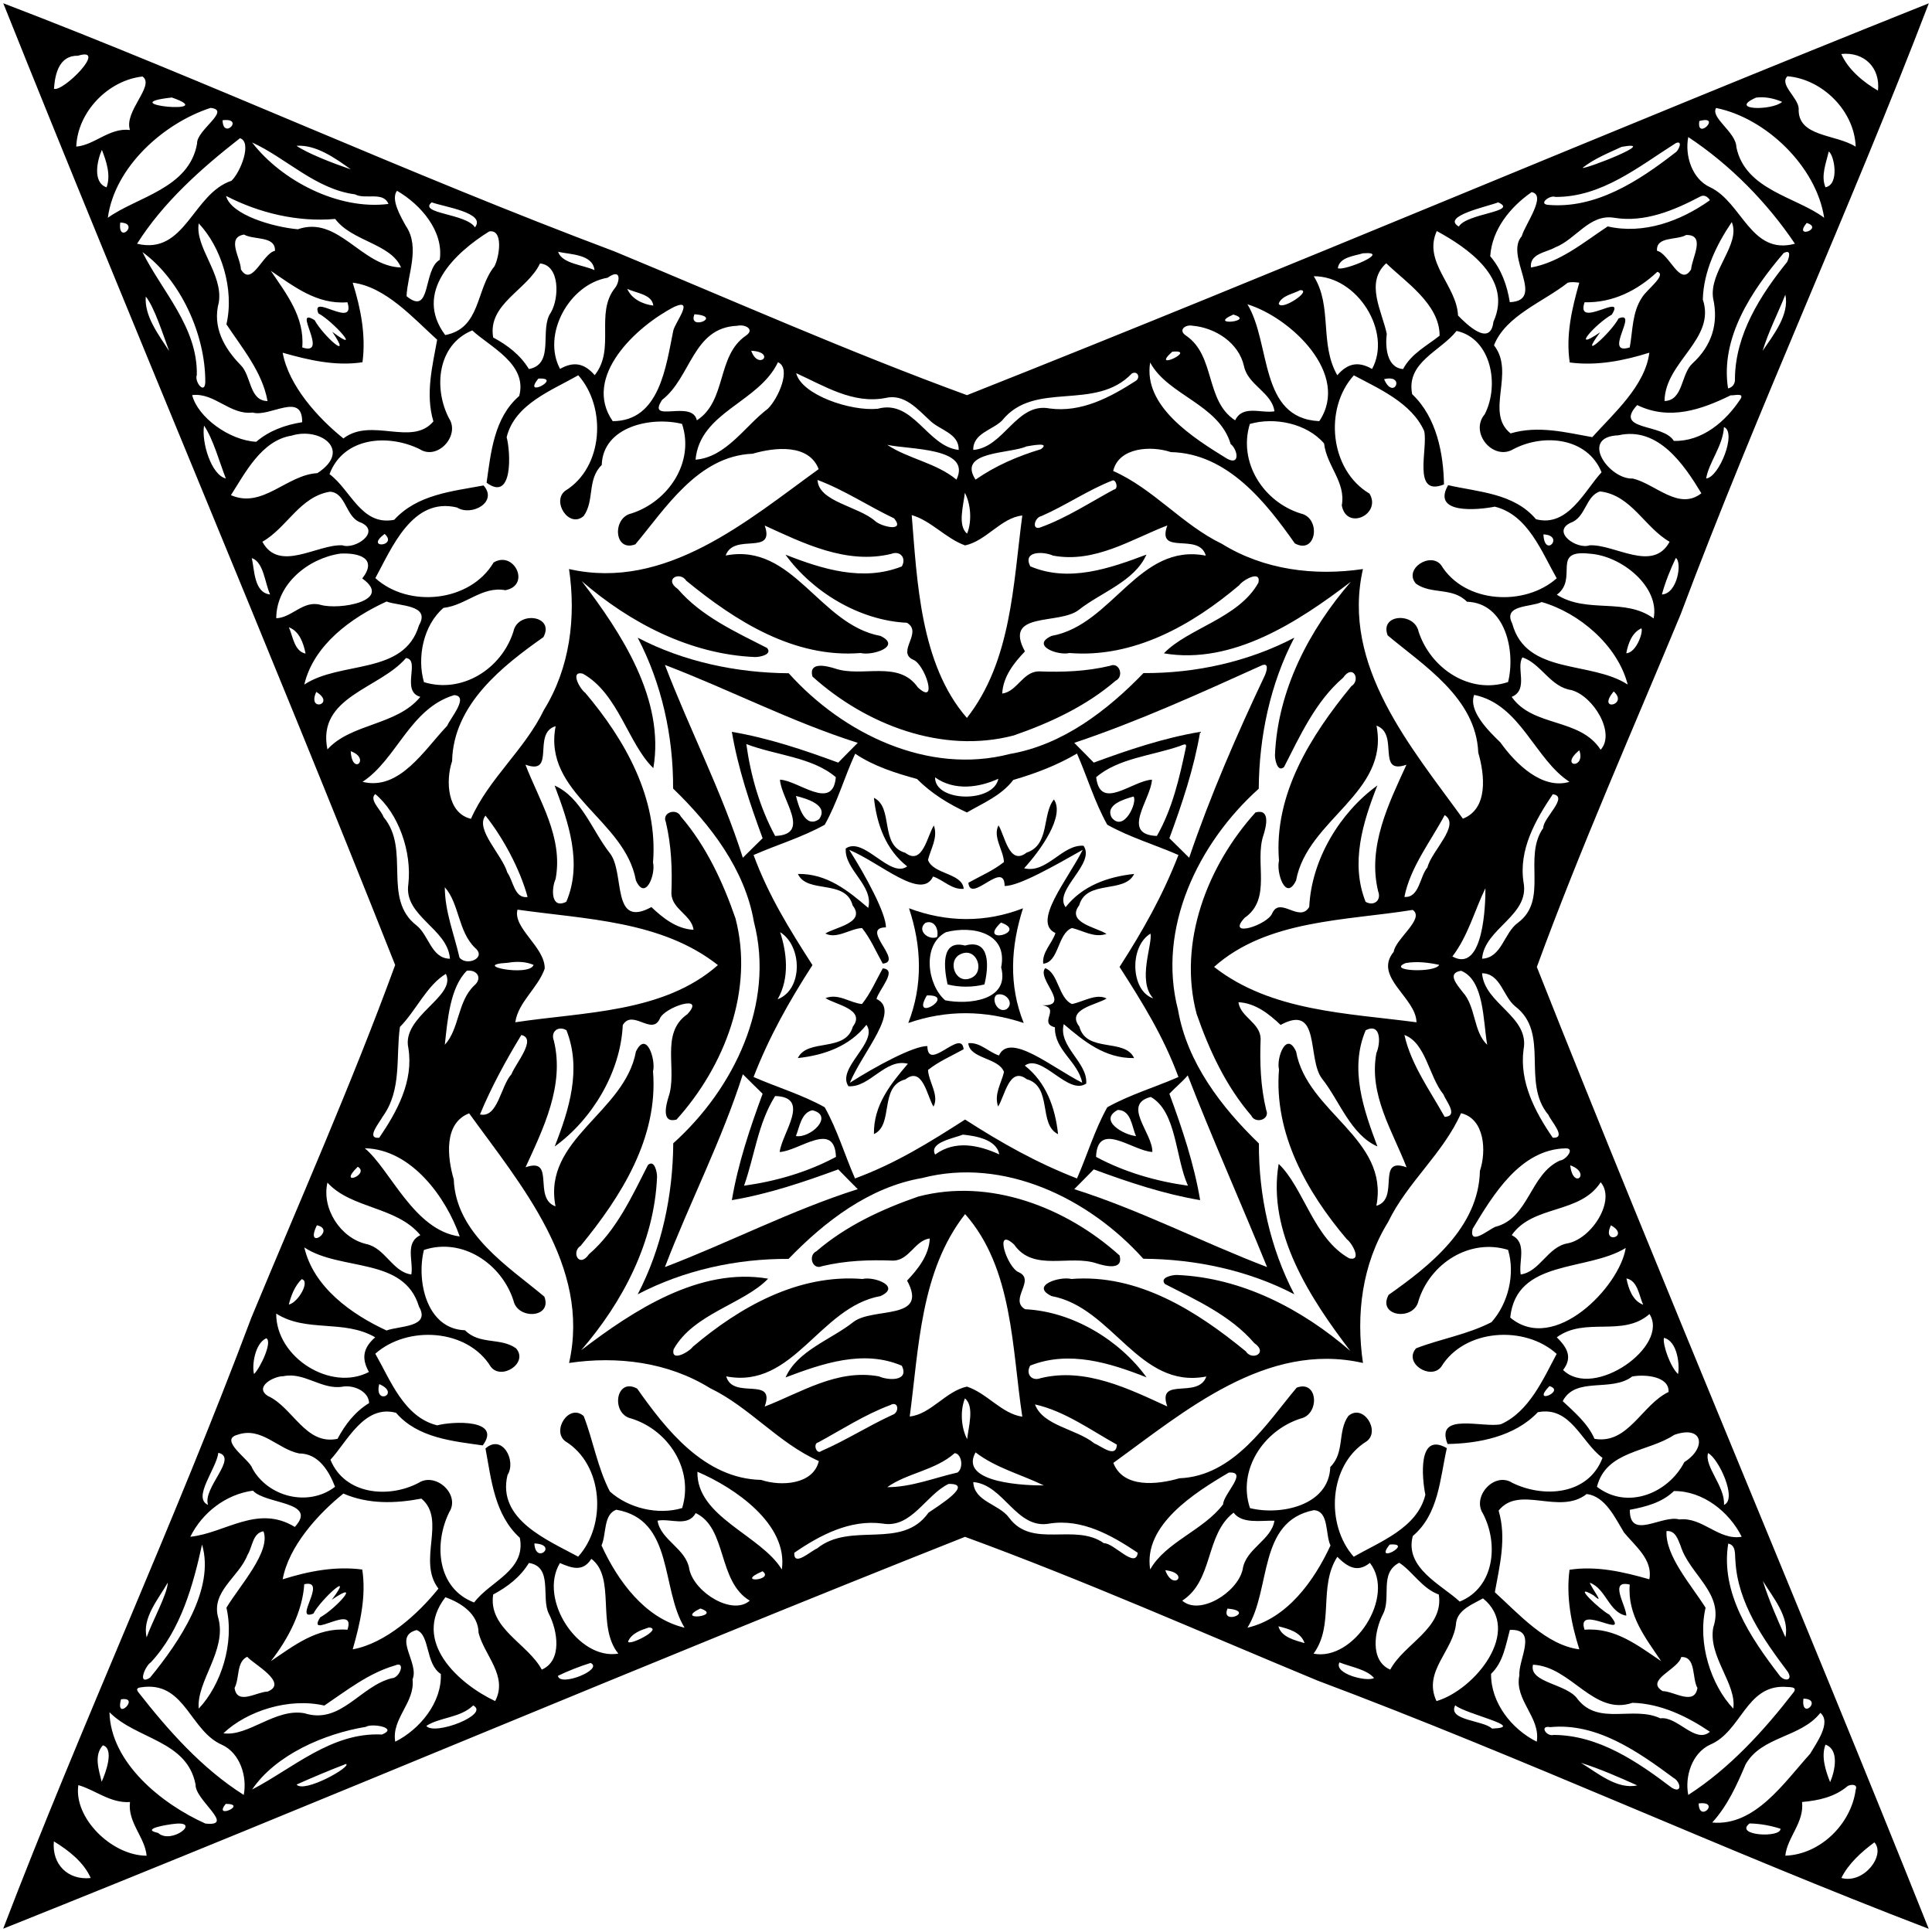 <svg xmlns="http://www.w3.org/2000/svg" width="721pt" height="721pt" viewBox="0 0 721 721"><path d="M1.22 1.22C77.57 30.4 152.38 64.95 229.25 93.8c43.69 18.11 87.15 37.4 131.62 53.67C480.95 99.9 600.24 49 719.81 1.23c-29.22 76.35-63.77 151.15-92.61 228.02-18.11 43.69-37.4 87.15-53.67 131.62C621.1 480.95 672 600.24 719.77 719.81c-76.35-29.22-151.15-63.77-228.02-92.61-43.69-18.11-87.15-37.4-131.62-53.67C240.05 621.1 120.76 672 1.19 719.77c29.22-76.35 63.77-151.15 92.61-228.02 18.11-43.69 37.4-87.15 53.67-131.62C99.89 240.06 49.04 120.78 1.22 1.22M29.08 20.8c-6.97-.15-8.56 6.73-8.94 12.34 3.44 1.24 20.37-15.85 8.94-12.34m658.07-.65c2.55 5.84 8.38 10.62 13.69 13.67.93-8.54-5.17-14.58-13.69-13.67M53.2 28.55C40.38 29.96 28.97 41.7 28.46 54.71c6.86-.57 12.4-7.14 20.04-6.2-2.33-7 9.46-16.57 4.7-19.96m613.87-.1c-3.21 3.05 3.97 7.94 4.18 12.02-.51 10.74 13.74 9.48 21.27 14.27-.45-13.27-12.31-25.17-25.45-26.29M64.14 36.39c-23.3 2.56 18.79 6.55 0 0m591.22.03c-10.73 4.72 5.92 4.98 9.71 1.6-3.02-1.32-6.44-2.02-9.71-1.6M78.57 40.27c-17.54 5.71-35.8 22.07-38.33 41.01 10.81-7.82 30.38-10.89 33.31-27.72-.25-5.04 12.93-12.48 5.02-13.29m561.85.03c-2.18 3.71 7.46 8.94 7.59 14.68 3.32 15.99 22.5 18.53 32.75 26.3-2.89-19.13-21.77-37.28-40.34-40.98M83.06 44.88c.18 7.46 8.35-1.05 0 0m551.11.28c-1.16 7.52 8.63-2.3 0 0M89.55 51.58c-14.43 11.27-28.6 23.88-38.4 39.38 18.03 4.35 20.71-18.67 35.25-23.51 3.48-3.37 7.74-14.48 3.15-15.87m540.49-.43c-1.35 6.84 1.37 15.64 8.14 18.72 12.01 5.67 15.18 25.52 31.67 21.09-10.38-15.45-24.27-29.54-39.81-39.81M94.08 53.17c10.93 14.2 32.15 25.33 50.88 22.94-1.89-4.8-8.71-1.51-12.47-3.58-14.74-1.92-25.73-13.6-38.41-19.36m531.34.23c-13.67 8.62-27.65 20.23-44.98 20.09-1.96-.82-6.37 2.52-2.86 2.95 17.9 1.62 33.96-8.88 47.49-19.4 1.37-.68 3.14-4.82.35-3.64m-514.78 1.01c4.35 2.94 13.55 6.49 20.27 8.79-5.74-4.15-12.99-9.3-20.27-8.79m494.56.38c-5.01 2.33-10.25 4.41-14.62 7.85.98.62 29.33-10.44 14.62-7.85M38.02 55.93C36.2 60 34.51 68.09 39.76 69.91c1.68-4.43-.05-9.74-1.74-13.98m644.44.62c-.96 4.25-3.01 9.12-1.21 13.34 5.39-1.07 3.21-12.22 1.21-13.34M148.16 71.2c-2.41 3.1 1.28 9.51 3.35 13.19 5.38 7.96.52 18.25.21 26.14 9.37 7.71 6.02-9.92 12.38-13.57 1.56-10.62-7.01-20.58-15.94-25.76m423.42.5c-8.01 5.6-14.75 13.87-15.45 23.92 4.19 4.88 6.3 10.87 7.31 17.15 13.65-.6-2.06-17.2 4.44-24.59 1.32-4.55 9.49-15.43 3.7-16.48M84.37 73.12c1.78 7.06 17.55 11.61 26.77 12.44 15.16-5.28 23.63 13.88 38.52 14.26-3.77-8.92-18.33-9.73-24.57-18.11-13.99 1.24-28.4-2.21-40.72-8.59m550.08.26c-9.74 5.14-20.68 9.72-31.94 7.91-9.32-1.62-14.32 8-22.17 11.05-3.38 1.93-9.59 2.29-9.01 7.5 10.89-1.95 19.76-9.48 28.64-15.34 13.45 3.06 27.17-1.96 38.15-9.78-.81-1.31-2.17-2.2-3.67-1.34M161.1 75.51c-5.15 4.22 12.86 4.16 16.14 9.33 4.34-5.46-11.65-7.65-16.14-9.33m398.01.01c-3.86 1.53-21.41 5.16-14.69 9.02 2.95-4.99 22.53-5.49 14.69-9.02M44.88 83.06c-1.05 8.35 7.46.18 0 0m29.28.31c-1.44 9 9.17 18.89 7.5 29.47-2.45 9.13 1.89 17 8.15 23.4 4.05 3.95 3.12 13.33 10.03 13.43-1.95-10.89-9.48-19.76-15.34-28.64 3.06-13.21-2.01-28.89-10.34-37.66m572.12-.49c-5.79 8.53-10.53 18.43-10.81 28.89 4.98 14.83-14.1 23.18-14.29 37.89 7.07-.23 6.04-10 10.42-14.02 7.15-6.52 9.85-14.86 7.72-24.27-1.58-10.17 10.43-20.13 6.96-28.49m27.96.32c-5.19 6.27 6.55 2.03 0 0m-491.68 3.17c-12.73 7.92-28.41 22.6-16.41 38.67 13.38-2.54 11.36-17.05 18.36-25.63 1.89-3.57 3.44-13.96-1.95-13.04m353.63-.15c-5.25 11.62 7.44 20.29 7.93 31.52 3.1 3.2 12.07 11.98 13.21 2.35 7.37-16.17-9.89-27.74-21.14-33.87M91.08 87.54c-6.78 1.08-1.22 8.8-1.18 12.99 4.11 6.8 8.11-5.96 12.72-6.94.25-5.65-7.91-3.95-11.54-6.05m538.15.16c-3.43 2.04-11.26.37-10.85 5.89 4.6.98 8.61 13.74 12.72 6.94.26-4.16 5.67-13.04-1.87-12.83M53.17 94.08c7.2 14.56 20.64 28.02 20.28 45.83-.98 2.61 2.99 7.52 3.16 2.7.08-17.87-9.31-38.23-23.44-48.53m155.11-.11c1.45 4.43 9.24 4.85 13.57 6.83-.63-6-9.13-5.81-13.57-6.83m300.35.56c-3.3 1.03-8.76 1.41-9.36 5.53 1.96 1.34 20.57-6.41 9.36-5.53m156.99-.07c-11.73 13.77-23.74 31.48-20.73 50.5 1.83-.44 2.74-1.93 2.57-3.76.2-16.49 9.49-31.05 19.49-43.46.79-1.76 1.64-4.85-1.33-3.28m-464.09 3.86c-4.7 9.95-19.65 15.06-17.48 27.63 5.32 2.85 10.1 6.47 13.34 11.78 9.87-1.91 3.75-14.88 8.2-21.12 3.16-5.42 3.37-17.64-4.06-18.29m315.8-.07c-8.03 7.22-1.53 17.97.19 26.32-.59 4.89-.04 12.64 6.09 13.16 3.09-5.8 8.93-8.71 13.63-12.45.1-11.83-13.18-20.4-19.91-27.03m-416.25 2.83c5.72 8.54 12.65 17.13 11.72 28.58 10.35 3.48-4.13-15.65 4.62-10.17 3.26 5.92 14.45 15.9 6.58 4.34 11.7 8.77.24-4.03-5.18-6.88-3.09-7.79 14.04 6.11 10.84-4.15-11.45.94-20.04-6-28.58-11.72m517.41.37c-7.4 6.91-16.58 11.62-27.15 11.35-3.48 10.35 15.65-4.13 10.17 4.62-5.93 3.26-15.9 14.45-4.34 6.58-8.77 11.7 4.02.24 6.88-5.18 7.79-3.09-6.11 14.04 4.15 10.84 1.16-6.3.86-13.15 4.62-18.7 1.55-2.71 9.41-8.46 5.67-9.51m-391.76 2.2c-14.36 2.47-24.57 21.23-17.73 34.02 5.1-2.88 9.02-2.15 12.94 2.34 7.86-9.88 0-22.98 7.57-32.56 1.61-1.89 2.76-7.71-2.78-3.8m263.55-.56c7.07 11.27 2.05 25.22 8.78 36.94 3.9-4.49 7.84-5.29 12.98-2.34 7.51-13.68-5.38-34.69-21.76-34.6m-358.66 2.4c3.01 9.58 4.99 19.65 3.65 29.7-10.08 1.54-20.12-.81-29.78-3.56 2.21 12.27 13.17 24.37 22.66 31.99 10.48-8.05 25.59 3.15 33.59-6.36-3.07-10.27-.33-20.77 1.4-30.47-8.83-7.97-19.17-19.75-31.52-21.3m453.45.01c-9.07 7.17-23.21 12.3-27.53 23.36 8.07 10.24-3.54 25.14 6.2 32.88 10.26-3.07 20.77-.33 30.47 1.4 7.97-8.83 19.75-19.17 21.3-31.52-9.58 3.01-19.64 4.99-29.7 3.65-1.54-10.08.8-20.12 3.56-29.78-1.43-.17-2.9-.35-4.3.01m-351 2.28c1.68 3.84 5.78 5.75 9.73 6.26-.45-4.27-6.53-4.65-9.73-6.26m251.12.5c-2.63 1.44-6.83 1.98-8 5.02.94 2.95 12.79-5.11 8-5.02M54.4 110.66c-.58 7.34 4.84 14.34 8.73 20.35-2.37-6.37-5.51-16.35-8.73-20.35m611.87-.68c-2.79 6.99-6.28 13.72-8.47 20.93 4.02-5.9 10.07-13.51 8.47-20.93m-414.58 4.5c-14.17 7.25-34.52 26.13-23.03 42.69 17.57-.01 19.87-20.54 22.62-33.87.8-3.12 7.91-12.16.41-8.82m213.84-.92c8.89 14.66 4.22 42.54 26.81 43.61 11.74-17.5-10.65-38.64-26.81-43.61m-206.35 3.71c-2.7 6.4 10.92.85 0 0m201.08.12c-10.11 4.45 8.66 2.53 0 0m-185.09 4.19c-16.66.61-17.22 19.26-28.05 27.62-6.11 9.16 11.24-.28 12.94 7.66 11.25-7.28 7.29-24.07 18.28-31.58 3.57-2.44-.44-4.36-3.17-3.7m169.89-.02c-2.76-.55-5.56 1.69-2.4 3.72 10.99 7.51 7.03 24.3 18.28 31.58 2.85-5.88 9.66-2.52 14.67-3.36-.88-6.95-9.87-9.77-11.35-16.78-1.92-8.78-10.67-14.4-19.2-15.16m-268.81 1.75c-13.07 5.33-14.52 21.66-8.66 32.85 4.18 6.39-4.28 15.77-10.97 11.46-11.71-5.74-28.37-4.6-33.65 9.32 7.98 5.92 11.89 19.43 24.14 17.05 8.67-9.49 21.63-10.62 33.34-12.82 5.53 6.18-4.46 11.65-9.91 8.22-16.63-4.01-24.31 15.09-30.46 26.36 12.33 11.22 35.34 9.01 44.13-5.83 7.66-4.61 14 8.54 4.39 10.34-8.68-1.6-14.76 5.68-23.1 6.6-7.5 6.43-9.95 18.49-7.28 27.71 14.21 4.38 28.98-4.94 33.39-18.91 1.63-7.84 15.58-5.97 11.18 2.12-15.09 10.63-33.62 25.05-34.07 46.27-2.48 7.34-1.82 19.45 7.04 21.52 6.68-15.08 20.06-25.77 27.21-40.6 9.75-15.73 12.05-34.62 9.39-52.61 36.13 8.23 66.69-18.17 93.16-37.29-3.69-9.57-16.49-8.13-24.65-5.74-20.44.8-32.66 20.61-43.76 33.81-8.01 3.06-8.72-9.97-1.45-11.53 13.82-4.46 23.62-19.16 18.87-33.41-11.37-2.84-29.5.88-29.97 15.34-5.54 5.43-2.59 13.22-6.73 19.03-5.47 4.8-12.08-5.48-6.88-9.42 14.28-8.76 15.47-31.15 4.86-43.1-9.79 5.62-23.7 10.7-26.73 23.11 1.52 5.69 2.39 24.3-7.49 16.99 1.59-11.11 2.74-24.24 12.18-32.37 3.19-11.94-10.93-18.31-17.52-24.47m367.33.19c-5.96 7.59-18.94 11.68-16.57 23.61 9.2 8.67 11.68 22.36 11.87 33.68-12.05 4.8-5.87-13.54-7.39-19.93-4.66-10.48-16.91-15.81-26.24-20.78-11.22 12.33-9.01 35.34 5.83 44.13 4.61 7.66-8.55 14-10.34 4.39 1.6-8.68-5.68-14.76-6.6-23.1-6.43-7.5-18.49-9.95-27.71-7.28-4.38 14.21 4.94 28.98 18.91 33.39 7.84 1.63 5.97 15.58-2.12 11.18-10.63-15.09-25.05-33.62-46.27-34.07-7.34-2.48-19.45-1.82-21.52 7.04 15.08 6.68 25.77 20.06 40.6 27.21 15.73 9.75 34.62 12.05 52.61 9.39-8.23 36.13 18.17 66.69 37.29 93.16 9.57-3.69 8.13-16.49 5.74-24.65-.8-20.44-20.62-32.66-33.81-43.76-3.06-8.01 9.97-8.72 11.53-1.45 4.46 13.82 19.16 23.62 33.41 18.87 2.84-11.37-.89-29.5-15.34-29.97-5.43-5.54-13.23-2.59-19.03-6.73-4.8-5.47 5.48-12.08 9.42-6.88 8.76 14.28 31.15 15.47 43.1 4.86-5.62-9.79-10.7-23.7-23.11-26.73-6.17 1.24-23.7 2.96-17.42-8.02 11.47 2.61 24.53 2.97 32.8 12.71 11.94 3.19 18.31-10.93 24.47-17.52-5.33-13.07-21.67-14.52-32.85-8.66-7.54 4.59-16.58-6.09-10.75-13 5.63-10.98 2.36-28.29-10.51-31.09m-263.24 7.4c2.77 7.58 9.4.46 0 0m157.15.35c-8.6 7.66 9.78-.94 0 0m-147.16 3.93c-7.16 15.1-29.09 18.45-30.76 36.37 11.42-.9 18.45-12.57 26.99-19.02 3.82-3.71 8.93-15.11 3.77-17.35m138.9.11c-2.69 16.3 16.06 28.13 28.68 35.88 4.97 2.72 4.04-3.33 1.36-5.47-4.41-14.87-23.41-18.11-30.04-30.41m-132.1 3.98c2.05 8.1 20.28 14.27 30.41 13.28 13.31-3.68 18.43 14.07 30.24 15.36.16-6.2-7.08-7.38-10.71-10.94-4.64-4.26-9.57-10.16-16.66-8.44-12.14 2.35-22.99-4.62-33.28-9.26m125.28.1c-13.74 14.43-36.31 2.37-48.46 17.59-3.64 3.57-10.89 4.75-10.74 10.95 11.51-.86 16.1-17.88 28.52-15.47 11.85 1.6 22.7-4.21 32.32-10.43 1.56-1.29.43-3.73-1.64-2.64m-221.49 1.92c-6.32 7.74 9.42-.55 0 0m315.61.22c3.53 8.2 8.24-2.01 0 0m-444.82 5.94c2.1 8.23 13.8 16.87 23.91 17.42 4.88-4.19 10.87-6.31 17.15-7.31.12-11.57-12.05-1.74-18.48-3.6-8.46 1.03-14.24-7.53-22.58-6.51m574.15.08c-10.91 5.35-22.8 9.51-34.88 3.64-8.98 9.73 9.71 6.75 13.68 13.38 10.56.27 19.39-7.25 24.93-15.74 1.36-2.32-2.46-1.14-3.73-1.28m-569.71 11.3c-1.01 6.34 2.75 18.46 8.13 19.73-2.23-5.63-4.71-14.75-8.13-19.73m567.21.56c-.34 6.93-5.69 13.25-6.64 19.17 4.83-.36 11.56-17.33 6.64-19.17m-534.6 3.2c-11.24 1.81-17.38 14.13-22.58 22.2 11.84 5.19 20.8-7.6 32.24-8.21 13.11-8.48 1.22-17.37-9.66-13.99m495.16-.13c-14.65.56-3.48 16.56 5.45 16.13 8.42 2.01 17.12 12.11 25.56 5.5-6.39-10.58-16.07-25.06-31.01-21.63M331.11 166c7.65 5.17 18.25 6.7 25.83 12.99 5.85-12.09-17.7-11.15-25.83-12.99m51.93.6c-6.07 2.78-25.95 1.69-18.98 12.39 7.47-5.18 15.69-8.73 24.41-11.36 3.7-2.8-3.63-1.32-5.43-1.03m-77.93 12.52c.3 8.13 15.24 9.8 21.48 15.33 2.36 2.15 11.36 4.19 7.07-1-9.59-4.57-18.6-10.6-28.55-14.33m110.07.18c-9.22 3.61-17.48 9.35-26.56 13.31-2.67.52-3.77 5.7-.04 4.09 9.51-3.47 18.15-9.16 27.07-13.98 1.93-.23.82-3.9-.47-3.42m-292.04 4.2c-11.25 1.82-16.03 13.44-25.22 18.68 6.27 11.62 20.46.86 29.84 1.32 4.75 1.68 14.33-4.94 7.15-8.39-6.07-1.86-5.57-11.24-11.77-11.61m474-.1c-5.44 1.62-5.26 9.72-11.05 11.71-7.18 3.45 2.4 10.07 7.15 8.39 9.38-.46 23.57 10.3 29.84-1.32-9.36-5.35-14.26-17.42-25.94-18.78m-237.07.52c-.44 4.37-2.85 12.26.84 15.21 1.93-4.78 1.3-11.23-.84-15.21m-19.83 8.31c2.01 24.3 3.12 55.67 20.6 75.69 16.66-21.28 17.24-49.82 20.67-75.54-7.9.83-13.41 9.46-21.35 11.16-7.26-2.62-12.7-9.25-19.92-11.31m-54.85 3.9c3.95 11.43-11.52 2.53-14.58 11.18 25.19-4.91 34.89 25.81 57.77 30.01 8.1 3.9-3.05 7.48-7.4 6.38-24.83 1.99-46.71-11.92-65.09-27-2.29-3.63-8.55-.62-3.14 3.1 8.75 10.2 21.58 16.02 33.31 22.02 2.09 2.42-2.64 3.41-4.49 3.38-24.16-1-46.64-12.72-64.67-28.33 14.92 19.54 31.09 44.24 26.72 69.78-9.36-8.94-13.06-27.92-26.37-35.27-4.95-1.11-.9 5.91.93 7.14 14.95 17.65 27.26 39.45 25.32 63.36 1.06 4.34-2.81 14.59-6.38 6.7-4.1-22.81-34.84-32.43-29.96-57.57-8.94 2.52.31 18.54-11.27 14.36 5.17 13.46 14.16 27.04 11.26 42.64-1.59 3.54-1.86 11.44 3.99 8.52 6.15-14.4.77-29.71-4.37-43.37 10.03 4.44 14.1 17.02 20.68 25.31 5.67 7.38.35 28.25 15.45 20.04 4.06 3.87 9.34 8.19 15.73 8.47-.74-5.56-8.13-7.62-8.28-13.6.36-8.94.02-17.85-2.07-26.6-1.59-3.58 4.04-5.37 5.57-2.1 9.47 11 15.69 24.38 20.41 38 7.03 26.71-4.04 55.24-22 75.14-5.69 1.5-3.95-5.35-2.97-8.47 3.46-10.11-3.3-23.71 7.04-30.88 7.19-7.77-8.8-2.62-10.36 1.82-2.96 6.24-10.16-3.84-13.76 2.26-.84 17.78-11.55 35.3-25.42 45.32 5.4-13.7 10.15-28.9 4.39-43.41-3.07-1.8-5.99.54-4.69 3.9 4.1 16.69-4.01 32.94-10.56 47.25 11.43-3.95 2.53 11.51 11.18 14.58-4.91-25.19 25.81-34.89 30.01-57.77 3.9-8.11 7.48 3.05 6.38 7.4 1.99 24.83-11.92 46.71-27 65.09-3.63 2.29-.62 8.54 3.1 3.14 10.2-8.75 16.02-21.58 22.02-33.31 2.42-2.09 3.41 2.64 3.38 4.49-1 24.16-12.72 46.64-28.33 64.67 19.54-14.92 44.24-31.09 69.78-26.72-8.94 9.36-27.92 13.06-35.27 26.37-1.11 4.95 5.91.89 7.14-.93 17.65-14.96 39.45-27.26 63.36-25.32 4.34-1.06 14.59 2.81 6.7 6.38-22.81 4.1-32.43 34.84-57.57 29.96 2.52 8.94 18.54-.31 14.36 11.27 13.46-5.17 27.04-14.16 42.64-11.26 3.54 1.58 11.44 1.87 8.52-3.99-14.4-6.15-29.71-.77-43.37 4.37 4.44-10.03 17.02-14.1 25.31-20.68 7.38-5.67 28.25-.36 20.04-15.45 3.87-4.07 8.19-9.34 8.47-15.73-5.56.74-7.62 8.13-13.6 8.28-8.94-.36-17.85-.03-26.6 2.07-3.58 1.59-5.37-4.04-2.1-5.57 11-9.47 24.38-15.69 38-20.41 26.71-7.03 55.24 4.04 75.14 22 1.5 5.69-5.35 3.95-8.47 2.97-10.11-3.46-23.71 3.3-30.88-7.04-7.77-7.19-2.62 8.8 1.82 10.36 6.24 2.96-3.84 10.16 2.26 13.76 17.78.84 35.3 11.55 45.32 25.42-13.7-5.4-28.9-10.15-43.41-4.39-1.8 3.07.54 5.99 3.9 4.69 16.69-4.1 32.94 4.01 47.25 10.56-3.95-11.43 11.51-2.53 14.58-11.18-25.19 4.91-34.89-25.81-57.77-30.01-8.11-3.9 3.05-7.48 7.4-6.38 24.83-1.99 46.71 11.92 65.09 27 2.29 3.64 8.54.61 3.14-3.1-8.75-10.2-21.58-16.02-33.31-22.02-2.09-2.42 2.64-3.41 4.49-3.38 24.16 1 46.64 12.72 64.67 28.33-14.92-19.54-31.09-44.24-26.72-69.78 9.36 8.94 13.06 27.92 26.37 35.27 4.95 1.11.89-5.92-.93-7.14-14.96-17.65-27.26-39.45-25.32-63.36-1.06-4.34 2.81-14.59 6.38-6.7 4.1 22.81 34.84 32.42 29.96 57.57 8.94-2.52-.31-18.54 11.27-14.36-5.17-13.46-14.16-27.04-11.26-42.64 1.58-3.55 1.87-11.44-3.99-8.52-6.15 14.4-.77 29.71 4.37 43.37-10.03-4.44-14.1-17.02-20.68-25.31-5.67-7.38-.36-28.25-15.45-20.04-4.07-3.88-9.34-8.19-15.73-8.47.74 5.56 8.13 7.62 8.28 13.6-.36 8.94-.03 17.85 2.07 26.6 1.59 3.58-4.04 5.36-5.57 2.1-9.47-11-15.69-24.39-20.41-38-7.03-26.71 4.04-55.24 22-75.14 5.69-1.5 3.95 5.35 2.97 8.47-3.46 10.11 3.3 23.71-7.04 30.88-7.19 7.77 8.8 2.62 10.36-1.82 2.96-6.24 10.16 3.84 13.76-2.26.84-17.78 11.55-35.3 25.42-45.32-5.4 13.7-10.15 28.9-4.39 43.41 3.07 1.79 5.99-.54 4.69-3.9-4.1-16.69 4.01-32.94 10.56-47.25-11.43 3.95-2.53-11.52-11.18-14.58 4.91 25.19-25.81 34.89-30.01 57.77-3.9 8.1-7.48-3.05-6.38-7.4-1.99-24.83 11.92-46.71 27-65.09 3.64-2.29.61-8.55-3.1-3.14-10.2 8.75-16.02 21.58-22.02 33.31-2.42 2.09-3.41-2.64-3.38-4.49 1-24.16 12.72-46.64 28.33-64.67-19.54 14.92-44.24 31.09-69.78 26.72 8.94-9.36 27.92-13.06 35.27-26.37 1.11-4.95-5.92-.9-7.14.93-17.65 14.95-39.45 27.26-63.36 25.32-4.34 1.06-14.59-2.81-6.7-6.38 22.81-4.1 32.42-34.84 57.57-29.96-2.52-8.94-18.54.31-14.36-11.27-13.46 5.17-27.04 14.16-42.64 11.26-3.55-1.59-11.44-1.86-8.52 3.99 14.4 6.15 29.71.77 43.37-4.37-4.44 10.03-17.02 14.1-25.31 20.68-7.38 5.67-28.25.35-20.04 15.45-3.88 4.06-8.19 9.34-8.47 15.73 5.56-.74 7.62-8.13 13.6-8.28 8.94.36 17.85.02 26.6-2.07 3.58-1.59 5.36 4.04 2.1 5.57-11 9.47-24.39 15.69-38 20.41-26.71 7.03-55.24-4.04-75.14-22-1.5-5.69 5.35-3.95 8.47-2.97 10.11 3.46 23.71-3.3 30.88 7.04 7.77 7.19 2.62-8.8-1.82-10.36-6.24-2.96 3.84-10.16-2.26-13.76-17.78-.84-35.3-11.55-45.32-25.42 13.7 5.4 28.9 10.15 43.41 4.39 1.79-3.07-.54-5.99-3.9-4.69-16.69 4.1-32.94-4.01-47.25-10.56m-141.85 3.12c-7.71 5.76 5.16 4.67 0 0m432.45.17c.4 9.14 8.09.39 0 0m-448.98 7.18c-11.88 1.72-23.87 11.26-23.92 24.12 5.81-.17 10.03-6.79 16.5-5.01 6.92 2.04 27.39-1.45 15.6-9.83 5.79-7.45-1.08-9.65-8.18-9.28m466.2.03c-14.65-1.66-3.98 9.24-12.22 15.31 11.35 7.2 25.29.95 36.13 8.85 2.36-11.73-11.9-23.42-23.91-24.16m-499.24 1.65c1.02 4.44.83 12.94 6.83 13.57-1.98-4.33-2.4-12.12-6.83-13.57m531.43-.07c-2.09 4.4-3.91 8.95-5.2 13.64 5.73-.24 7.66-11.92 5.2-13.64m-481.15 16.27c-13.15 6.02-27.2 16.17-30.69 30.99 13.59-8.97 37.24-3.37 42.79-22.09 4.53-7.8-7.47-7.13-12.1-8.9m431.08.19c-4.04 1.99-14.6.95-10.98 8.04 5.22 19.32 29.28 13.77 43.09 22.76-3.76-14.64-18.14-26.8-32.11-30.8m-467.53 9.42c1.52 3.34 2 8.97 6.24 9.82-.79-3.85-2.24-8.3-6.24-9.82m504.74.39c-3.55 1.64-4.96 5.73-5.63 9.3 3.76-.14 6.45-8.05 5.63-9.3m-461.03 11.09c-9.87 11.56-33.35 14.35-29.32 34.1 8.88-9.81 25.9-8.87 34.67-19.61-7.42-2.09.17-13.83-5.35-14.49m416.67-.24c-2.54 3.75 2.44 12.11-4.04 14.73 7.99 11.44 25.47 7.73 33.2 19.74 5.63-6.15-2.63-19.99-10.91-22.27-7.88-1.15-11.28-9.85-18.25-12.2m-450.15 12.88c-3.57 7.75 7.48 4.55 0 0m484.18-.17c-6.54 7.82 5.73 5.05 0 0m-432.74 1.37c-16.53 5-21.4 24-34.18 32.36 13.81 3.44 23.05-11.95 31.6-20.92.98-2.59 8.41-11.1 2.58-11.44m380.67-.09c-2.23 5.93 5.24 13.36 9.8 17.76 5.72 8.04 15.67 17.73 25.77 14.69-13.01-8.45-18.22-28.89-35.57-32.45M130.9 280.34c.46 9.4 7.58 2.77 0 0m458.48-.34c-7.74 6.31 2.53 7.18 0 0m-449.33 16.33c-2.48 2.14 2.21 5.95 3.09 8.59 10.23 12.17-.71 30.47 12.39 40.51 4.58 3.7 5.44 12.27 12.38 12.36-.79-11.36-17.39-15.82-15.51-27.92 1.32-11.95-3.65-26.27-12.35-33.54m439.43.07c-6.5 9.68-12.8 20.76-10.91 32.89 2.37 12.45-14.55 17.05-15.48 28.49 7.33-.3 8.14-9.59 13.32-13.37 11.71-8.63 1.78-24.48 9.51-35.4-.15-3.67 9.76-11.78 3.56-12.61m-398.31 7.98c-3.99 5.12 6.2 14.56 8.17 21.28 2.25 3.06 2.59 9.75 7.55 9.1-2.86-10.54-9.28-22.32-15.72-30.38m357.96-.19c-5.28 9.92-12.84 19.45-15.03 30.54 5.61.41 5.68-7.58 8.61-11.03 1.44-6.05 12.47-15.79 6.42-19.51M166 331.11c0 9.02 3.5 17.56 5.48 26.26 2.68 3.31 10.28.13 5.81-3.63-6.37-6.14-5.84-16.49-11.29-22.63m388.34.36c-4.05 8.29-6.48 17.86-12.33 25.47 11.71 6.51 12.39-19.89 12.33-25.47m-361.21 8c-1.87 6.84 10.32 13.99 10.15 22.01-2.52 7.25-9.95 12.53-10.97 20.02 25.61-3.89 55.38-3.46 75.61-21.34-21.06-16.59-49.31-17.07-74.79-20.69m334.07.1c-25.12 4.04-54.32 3.61-74.12 21.27 21.28 16.66 49.82 17.24 75.54 20.67-.14-9.25-16.26-16.93-8.5-26.31.62-4.81 11.79-12.41 7.08-15.63M189.51 359.3c-14.51.78 8.04 5.4 9.62.79-3.01-1.3-6.42-1.34-9.62-.79m335.08.1c-7.49 3.03 11.11 3.79 12.49.67-4.1-.88-8.32-1.39-12.49-.67m-350.35 2.85c-6.29 6.22-7.22 18.37-8.24 27.64 5.45-5.88 4.7-16.08 10.89-22.03 3.26-2.69 1.29-6.07-2.65-5.61m371.01.03c-5.5.88-1.38 5.33.56 7.9 5.05 5.5 3.93 14.79 9.19 19.71-1.56-9-1.1-24.14-9.75-27.61m-378.86 1.15c-7.15 4.33-11.07 13.66-17.14 19.8-1.6 11.18.83 23.5-6.47 33.52-1.12 2.16-6.44 8.31-1.26 7.85 6.68-9.82 12.89-21.17 10.87-33.49-2.64-11.85 18.15-19.27 14-27.68m386.7-.22c.86 11.51 17.88 16.1 15.47 28.52-1.57 12.05 4.31 23.26 10.92 32.86 5.38.25-.64-6.11-1.62-8.51-10.23-12.17.71-30.47-12.39-40.51-4.58-3.7-5.44-12.27-12.38-12.36m-358.54 23.04c-5.71 9.37-11.19 19.42-15.43 29.64 6.68 1.48 7.7-10.61 11.75-15.01 1.56-4.06 9.62-13.3 3.68-14.63m329.56-.01c2.46 11.03 9.53 20.71 15.02 30.57 5.26-.3.58-5.77-.48-8.42-5.43-6.7-6.55-19.22-14.54-22.15m-349.04 29.24c-9.57 3.69-8.13 16.49-5.74 24.65.8 20.44 20.61 32.66 33.81 43.76 3.06 8-9.97 8.72-11.53 1.45-4.46-13.82-19.16-23.62-33.41-18.87-2.84 11.37.88 29.49 15.34 29.97 5.43 5.53 13.22 2.59 19.03 6.73 4.8 5.47-5.48 12.08-9.42 6.88-8.76-14.28-31.15-15.47-43.1-4.86 5.62 9.79 10.7 23.69 23.11 26.73 5.69-1.53 24.3-2.39 16.99 7.49-11.11-1.59-24.24-2.74-32.37-12.18-11.94-3.19-18.31 10.93-24.47 17.52 5.33 13.07 21.66 14.52 32.85 8.66 6.39-4.18 15.77 4.28 11.46 10.97-5.74 11.7-4.6 28.37 9.32 33.65 5.92-7.98 19.43-11.89 17.05-24.14-9.49-8.67-10.62-21.63-12.82-33.34 6.18-5.54 11.65 4.45 8.22 9.91-4.01 16.63 15.09 24.31 26.36 30.46 10.74-11.81 9.45-34.35-4.8-43.07-5.18-3.94 1.39-14.24 6.87-9.4 3.53 9.04 5.06 18.99 9.77 28.16 7.03 6.29 18.02 8.88 26.98 6.17 4.38-14.21-4.94-28.98-18.91-33.39-7.84-1.64-5.97-15.58 2.12-11.18 10.63 15.09 25.05 33.62 46.27 34.07 7.34 2.48 19.45 1.81 21.52-7.04-15.08-6.69-25.77-20.06-40.6-27.21-15.73-9.75-34.62-12.05-52.61-9.39 8.23-36.13-18.17-66.69-37.29-93.16m370.17-.05c-6.69 15.08-20.06 25.77-27.21 40.6-9.75 15.73-12.05 34.62-9.39 52.61-36.13-8.23-66.69 18.17-93.16 37.29 3.69 9.57 16.49 8.13 24.65 5.74 20.44-.8 32.66-20.62 43.76-33.81 8-3.06 8.72 9.97 1.45 11.53-13.82 4.46-23.62 19.16-18.87 33.41 11.37 2.84 29.49-.89 29.97-15.34 5.53-5.43 2.59-13.23 6.73-19.03 5.47-4.8 12.08 5.48 6.88 9.42-14.28 8.76-15.47 31.15-4.86 43.1 9.79-5.62 23.7-10.7 26.73-23.11-1.25-6.17-2.96-23.7 8.02-17.42-2.61 11.47-2.97 24.53-12.71 32.8-3.19 11.94 10.93 18.31 17.52 24.47 13.07-5.33 14.52-21.67 8.66-32.85-4.18-6.39 4.28-15.77 10.97-11.46 11.7 5.74 28.37 4.59 33.65-9.32-7.98-5.92-11.89-19.43-24.14-17.05-8.67 9.2-22.37 11.68-33.68 11.87-4.8-12.05 13.54-5.87 19.93-7.39 10.48-4.66 15.81-16.91 20.78-26.24-11.81-10.74-34.35-9.45-43.07 4.8-3.94 5.18-14.24-1.39-9.4-6.87 9.04-3.53 18.99-5.06 28.16-9.77 6.29-7.04 8.88-18.02 6.17-26.98-14.21-4.38-28.98 4.94-33.39 18.91-1.64 7.84-15.58 5.97-11.18-2.12 15.09-10.63 33.62-25.05 34.07-46.27 2.48-7.34 1.81-19.45-7.04-21.52m-409.12 13.08c9.53 7.86 18.29 30.66 35.43 32.92-5-14.44-17.99-32.59-35.43-32.92m448.03.04c-16.78.42-26.92 17.28-34.6 30.04-1.39 6.49 5.81.43 8.39-.73 12.66-3.11 12.92-19.68 24.23-24.78 2.22-.16 5.81-4.73 1.98-4.53m-450.64 6.86c-7.87 7.73 4.73 2.85 0 0m452.47-.54c1.07 9.42 8.1 2.92 0 0m-463.79 6.46c-2.24 9.64 4.85 20.7 14.53 22.93 7.01 1.48 9.83 10.47 16.78 11.35.84-5.01-2.52-11.82 3.36-14.67-8.77-10.74-25.79-9.8-34.67-19.61m475.15-.13c-7.73 12.01-25.21 8.3-33.2 19.74 5.88 2.85 2.52 9.66 3.36 14.67 7.15-1.01 10.08-10.35 17.5-11.61 9.07-1.73 18.11-16.12 12.34-22.8m-237.18 11.88c-16.67 21.28-17.24 49.82-20.67 75.54 7.89-.83 13.41-9.46 21.35-11.16 7.54 2.47 12.97 10.11 20.66 11.23-3.89-25.61-3.46-55.38-21.34-75.61m-241.91 4.17c-4.79 9.89 7.44 1.65 0 0m482.93.02c-3.69 7.55 7.45 4.15 0 0m-487.62 8.26c3.45 14.85 17.57 24.93 30.69 30.99 4.63-1.77 16.63-1.1 12.1-8.9-5.55-18.72-29.2-13.12-42.79-22.09m493.13.19c-14.47 8.9-40.8 4.01-43.1 25.97 16.4 13.82 40.85-11.53 43.1-25.97m-494.12 11.65c-2.58 2.53-3.92 6.02-4.8 9.47 3.49-.72 8.1-8.83 4.8-9.47m494.39-.28c.78 3.83 2.24 8.29 6.24 9.82-1.53-3.35-2-8.97-6.24-9.82m-503.89 13.12c-.08 16.41 20.44 29.23 34.6 21.79-2.88-5.1-2.15-9.02 2.34-12.94-11.72-6.81-25.66-1.65-36.94-8.85m512.49.17c-10.03 8.8-23.95.86-34.59 8.68 3.75 3.72 6.05 7.39 2.35 12.2 11.44 11.19 39.85-8.95 32.24-20.88m-516.22 9.04c-4.32 2.03-5.38 10.31-4.55 13.35 2.37-2.29 7.04-12.23 4.55-13.35m521.6-.15c-.5 2.77 2.49 10.93 5.27 13.5.68-3.04-.1-12.3-5.27-13.5m-515.17 14.31c-3.62-.06-11.09 4.04-5.78 7.39 9.35 4.25 14.02 18.5 25.96 15.98 2.85-5.32 6.47-10.1 11.78-13.34-.11-4.47-5.92-6.88-9.97-6.11-7.75 1.22-14.27-5.59-21.99-3.92m503.34.11c-7.82 5.98-21.09-.15-25.93 9.2 4.32 4.07 9.32 8.26 11.87 14.06 12.57 2.17 17.68-12.78 27.63-17.48.34-5.93-8.95-6.66-13.57-5.78m-467.6 2.84c-2.01 8.24 8.2 3.53 0 0m436.71.75c-7.13 7.36 6.31 1.83 0 0m-218.13 4.59c-1.93 4.78-1.31 11.22.84 15.21.43-4.38 2.84-12.27-.84-15.21m-27.91 2.51c-9.42 3.5-17.99 9.11-26.83 13.9-2.09.37-.68 4.77 1.18 3.21 9.08-3.94 17.5-9.35 26.51-13.48 2.69-.85 2.33-5.45-.86-3.63m54.06-.27c2.93 7.99 15.45 9.11 22.15 14.54 2.65 1.06 8.12 5.74 8.42.48-9.86-5.49-19.54-12.56-30.57-15.02M88.65 535.43c-7.27 1.91 4.72 9.43 5.48 12.49 5.88 10.74 20.91 14.57 30.91 6.93-2.31-5.94-6.19-12.44-13.41-12.44-8-1.61-14.05-10.09-22.98-6.98m536.17.04c-9.87 6.54-25.39 5.8-28.86 19.38 11.37 8.76 26.65 2.4 32.62-9.22 8.39-5.28 7.06-13.95-3.76-10.16m-543.34 6.7c-.73 6.01-9.81 16.77-3.84 19.44-2.15-6.31 11.43-17.68 3.84-19.44m274.79.13c-7.23 6.44-17.83 7.43-25.16 12.7 9.02 0 17.56-3.5 26.26-5.48 2.35-1.83 1.47-7.05-1.1-7.22m7.79-.29c-6.52 11.71 19.89 12.39 25.47 12.33-8.29-4.05-17.86-6.48-25.47-12.33m273.36.27c-1.46 5 6.47 12.55 5.94 19.33 5.15-2.03-2.05-17.46-5.94-19.33m-377.15 6.96c-.39 16.88 23.68 23.62 31.5 36.47 2.41-16.83-17.47-30.48-31.5-36.47m198.32.31c-12.92 7.59-31.99 19.66-29.36 36.16 5.76-10.26 19.93-14.62 27.22-24.31.09-3.86 9.56-12.4 2.14-11.85m-104.58 4.23c-8.6 4.09-13.87 16.78-24.74 14.78-12.05-1.57-23.26 4.31-32.86 10.92-.26 5.38 6.1-.64 8.51-1.62 12.64-10.22 31.54.83 41.58-13.35 3.59-2.49 17.28-10.91 7.51-10.73m9.21-.69c.3 7.33 9.59 8.14 13.37 13.32 8.63 11.71 24.47 1.78 35.4 9.51 3.67-.15 11.78 9.76 12.61 3.56-9.68-6.5-20.76-12.8-32.89-10.91-12.45 2.37-17.05-14.55-28.49-15.48m-268.84 3.2c-10.16 1.38-18.92 8.25-23.36 17.21 13.11-1.37 25.04-12.17 39-3.67 8.8-9.57-10.84-8.34-15.64-13.54m530.31.15c-4.5 4.34-10.52 5.87-16.46 7-.12 11.57 12.04 1.73 18.48 3.6 8.66-1.01 14.63 7.94 23.27 6.46-4.67-9.39-14.56-17.15-25.29-17.06m-496.54.94c-9.5 7.62-20.44 19.72-22.66 32 9.58-3.02 19.65-4.99 29.7-3.65 1.54 10.08-.81 20.12-3.56 29.78 12.27-2.21 24.37-13.17 31.99-22.66-8.05-10.48 3.15-25.59-6.36-33.59-9.77 1.86-19.81 2.15-29.11-1.88m463.99.16c-10.24 8.07-25.14-3.54-32.88 6.2 3.07 10.26.32 20.77-1.4 30.47 8.82 7.97 19.17 19.75 31.52 21.3-3.02-9.58-4.99-19.64-3.65-29.7 10.08-1.54 20.12.8 29.78 3.56 1.41-7.31-5.33-12.43-9.46-17.48-3.36-5.48-6.92-13.43-13.91-14.35m-362.15 5.87c-4.87 1.77-3.64 9.09-5.51 13.34 6.02 13.15 16.17 27.2 30.99 30.69-8.97-14.7-3.87-40.32-25.48-44.03m260.33.16c-21.04 4.2-15.81 29.37-24.79 43.87 14.85-3.45 24.93-17.57 30.99-30.69-1.99-4.15-.49-12.81-6.2-13.18m-230.7 1.09c-2.91 5.38-9.48 1.87-14.23 2.84 1.18 7.34 10.78 10.41 11.87 18.22 1.99 8.68 16.13 17.31 22.54 11.62-12.1-7.21-8.38-27.09-20.18-32.68m200.74-.16c-10.74 8.31-7.36 25.19-19.16 32.84 6.41 5.69 20.55-2.94 22.54-11.62 1.09-7.81 10.69-10.88 11.87-18.22-5.37-.09-12.08 1.24-15.25-3m-362.04 6.96c-4.11.64-4.09 5.95-5.98 8.87-3.19 8.27-13.83 13.6-10.85 23.6 3.22 12.04-8.24 23.53-7.33 33.7 8.33-8.77 13.4-24.45 10.34-37.66 4.9-8.16 16.68-20.95 13.82-28.51m523.6-.08c-.48 9.24 9.19 20.05 14.58 28.59-3.06 13.21 2.01 28.89 10.34 37.66 1.36-9.22-9.48-19.41-7.47-30.27 4.29-12.78-8.81-19.64-12.19-30.48-.99-2.43-1.98-5.81-5.26-5.5M75.4 576.4c-3.21 14.68-7.82 31.83-19.09 43.94-2.25 1.47-5.14 8.79-.33 5.76C67 612.68 80.29 592.94 75.4 576.4m124.02-.41c.39 8.09 9.14.4 0 0m319.19.43c-6.29 7.77 9.41-.84 0 0m126.35-.39c-2.99 18.33 8.33 35.17 19 49.04 1.64 2.49 5.34 2.34 3.26-1.11-9.16-12.21-18.76-25.73-19.59-41.58-.25-2.33.33-5.66-2.67-6.35m-424.28 5.71c-3.14 4.97-7.25 3.49-11.72 1.57-8.12 13.42 6.75 36.32 21.8 33.8-8.33-10.19-.74-28.39-10.08-35.37m278.38-.75c-7.21 11.35-.95 25.29-8.85 36.13 14.93 2.97 30.79-21.3 21.02-33.87-4.76 3.84-8.43 1.43-12.17-2.26m-301.67 2.28c-3.24 5.31-8.02 8.93-13.34 11.78-1.94 12.65 12.92 18.29 18.13 28.03 7.77-3.36 5.89-14.61 2.64-20.85-2.99-5.92 1.69-17.52-7.43-18.96m324.78-.07c-7.51 3.88-2.91 12.91-5.99 19.03-3.25 6.24-5.13 17.49 2.64 20.85 5.21-9.74 20.07-15.38 18.13-28.03-6.25-2.23-9.89-8.73-14.78-11.85m-237.6 3.17c-10.75 4.65 4.7 3.44 0 0m150.3-.39c2.92 8.1 9.42 1.07 0 0M62.62 590.6c-3.4 6.05-9.66 13.16-7.89 20.42 2.12-6.07 7.71-16.02 7.89-20.42m595.25-.61c2.28 7.2 5.33 14.12 8.42 21.01 1.65-7.49-4.66-14.85-8.42-21.01m-544.32 1.22c-.67 10.21-6 20.44-12.47 28.71 8.54-5.72 17.13-12.66 28.58-11.72 3.48-10.36-15.65 4.12-10.17-4.62 5.92-3.27 15.9-14.45 4.34-6.58 8.77-11.7-4.03-.25-6.88 5.18-7.83 3.1 5.66-12.96-3.4-10.97m479.74-.56c.76 2.23 6.01 8.83 1.39 4.69-8.86-5.15 2.88 5.81 5.9 7.2 8.67 10.35-12.73-4.63-9.24 5.66 11.44-.94 20.04 6 28.58 11.72-5.72-8.54-12.66-17.13-11.72-28.58-7.91-1.86-1.39 7.68-1.27 11.6-6.5-1.1-7.52-10.03-13.64-12.29m-427.08 5.42c-12.8 16.62 5.26 32.51 18.58 38.75 4.88-9.34-4.01-17.01-6.19-25.43-.09-7.1-6.5-11.22-12.39-13.32m387.22.42c-3.84 2.22-9.25 4.12-10.02 9-.75 10.5-12.61 18.15-7.32 29.34 14.35-4.26 32.23-26.27 17.34-38.34m-292.08 3.78c-10.02 4.92 8.68 2.86 0 0m196.75.03c-2.81 6.55 10.89.98 0 0m-215.97 7.06c-2.95.97-6.38 2.12-7.73 5.19-.04 2 13.45-4.81 7.73-5.19m234.97-.44c1.06 4.06 6.17 5.2 9.75 6.28-1.32-4.1-6.02-5.36-9.75-6.28m-321.65 1.4c-9.05 2.43 1.13 12.19-1.49 18.39 1.01 8.66-7.94 14.63-6.46 23.27 9.23-4.64 17.46-14.69 17.01-25.28-5.83-3.77-3.98-14.64-9.06-16.38m408.02-.06c-1.6 5.78-2.45 12.05-7.02 16.4-.12 10.74 7.66 20.64 17.05 25.32 1.51-9.15-8.46-15.5-6.48-24.8-.47-5.83 7.11-17.43-3.55-16.92M92.25 618.28c-4.1 1.97-2.78 7.97-4.71 11.64.92 6.63 8.33 1.41 12.34 1.36 8.01-3.26-5.43-10.35-7.63-13m535.16.1c-.99 4.6-13.74 8.61-6.94 12.72 4.19.04 11.91 5.6 12.99-1.18-2.1-3.63-.41-11.79-6.05-11.54m-407.01 2.21c-4.16 1.33-8.26 2.9-12.19 4.81.71 4.27 17.23-2.44 12.19-4.81m279.47-.2c-2.28 4.21 10.35 7.4 12.9 5.82-2.68-3.21-8.69-4.13-12.9-5.82m-352.46 1.14c-9.87 2.86-18.11 9.39-26.38 14.97-13.21-3.06-28.89 2.01-37.66 10.34 9.22 1.36 19.41-9.48 30.27-7.47 13.54 4.29 20.71-10.1 32.57-13.08 2.9.06 5.4-6.62 1.2-4.76m424.68-.28c-1.64 6.84 12.84 7.04 16.69 12.89 7.87 9.96 20.7 2.34 30.86 7.13 6.35-.91 13.04 9.69 18.48 5.01-8.53-5.79-18.43-10.53-28.89-10.81-14.61 4.97-22.81-13.54-37.14-14.22m-517.94 8.26c-1.25.26-3.99-.04-2.57 1.94 11.27 14.43 23.88 28.6 39.38 38.4 1.35-6.84-1.37-15.64-8.14-18.72-11.71-5.1-13.67-22.82-28.67-21.62m611.92-.01c-14.55-.54-16.22 16.74-27.91 21.61-6.73 3.14-9.49 11.89-8.12 18.74 15.41-9.91 28.17-23.9 39.38-38.4 1.49-2.22-2.04-1.73-3.35-1.95m-620.91 4.67c-2.3 8.63 7.52-1.16 0 0m627.87-.25c-1.04 8.35 7.44.14 0 0m-496.45 2.54c-4.79 4.67-12.51 4.37-17.49 7.64 3.03 3.74 23.94-4.33 17.49-7.64m366.5-.06c-2.98 5.72 10.41 5.51 13.73 8.69 13.39-.49-9.99-5.41-13.73-8.69m-502.23 2.58c.45 18.83 19.41 34.2 35.79 41.55 11.52 1.23-3.93-8.81-3.65-14.51-3.15-16.58-22.09-16.83-32.14-27.04m638.49.24c-7.4 9.35-21.87 8.62-27.91 19.24-3.3 7.78-6.71 15.37-12.45 21.69 15.99 1.48 26.93-15.08 36.51-25.62 2.3-3.94 8.09-11.74 3.85-15.31m-542.8 5.22c-15.56 2.56-33.62 10.4-42.46 23.39 15.19-7.86 29.66-21.48 48.46-20.52 6.32-2.54-3.79-4.3-6-2.87m442 .11c-4.19-.77-1.46 3.66 1.26 2.91 16.83.07 31.32 10.03 44.16 19.76 4 2.27 3.19-2.35.57-3.74-13.28-9.82-28.65-20.65-45.99-18.93m-540.15 6.78c-3.46 3.79-1.47 9.28-.45 13.6 1.54-3.39 4.8-12.34.45-13.6m642.85-.24c-1.68 4.43.05 9.74 1.74 13.98 1.81-4.08 3.51-12.16-1.74-13.98m-552.11 7.2c-6.23 2.38-12.37 4.97-18.46 7.69 2.93 3.34 20.72-6.77 18.46-7.69m460.86-.42c6.16 3.76 13.52 10.07 21.01 8.42-6.89-3.09-13.81-6.14-21.01-8.42m-560.75 8.32c-1.82 12.14 12.32 26.28 25.47 26.35-.57-6.87-7.14-12.4-6.2-20.04-7.28.51-12.91-4.48-19.27-6.31m660.33.31c-4.89 4.16-10.91 5.44-17.07 5.99.87 7.64-5.53 13.16-6.24 20.03 13.06-.43 24.62-11.87 26.27-24.67.84-2.08-1.75-1.99-2.96-1.35m-605.31 6.68c-4.99 6.07 8.51.08 0 0m549.66-.15c.14 7.44 8.35-1.04 0 0M65 680.65c-2.68.28-12.79 1.91-5.99 3.38 4.91 4.47 16.44-4.65 5.99-3.38m587.92-.16c-5.96 4.59 11.79 5.51 11.53 1.97-3.71-1.19-7.64-1.9-11.53-1.97M20.1 687.18c-.79 8.53 5.19 14.57 13.75 13.68-2.57-5.93-8.37-10.41-13.75-13.68m679.4.37c-4.79 3.53-9.75 8-12.32 13.29 8.45 2.34 16.6-8.6 12.32-13.29z"/><path d="M237.98 237.98c17.19 8.99 36.97 13.13 56.36 13.27 20.28 22.61 52.11 38.06 82.59 30.11 19.62-3.37 36.29-16.18 49.8-30.17 19.41.12 39.12-4.23 56.29-13.21-8.99 17.19-13.14 36.97-13.27 56.36-22.61 20.28-38.06 52.11-30.11 82.59 3.37 19.62 16.18 36.29 30.17 49.8-.12 19.41 4.23 39.12 13.21 56.29-17.19-8.99-36.97-13.14-56.36-13.27-20.28-22.61-52.11-38.06-82.59-30.11-19.62 3.37-36.29 16.18-49.8 30.17-19.41-.12-39.12 4.23-56.29 13.21 8.99-17.19 13.13-36.97 13.27-56.36 22.61-20.28 38.06-52.11 30.11-82.59-3.37-19.62-16.18-36.29-30.17-49.8.12-19.41-4.23-39.12-13.21-56.29m10.16 10.16c9.17 24 21.28 47.35 29.08 71.96 2.42-2.44 5.06-4.98 7.38-7.28-4.75-12.9-9.19-26.09-11.48-39.7 13.61 2.29 26.8 6.73 39.7 11.48 2.3-2.32 4.84-4.96 7.28-7.38-24.61-7.8-47.96-19.91-71.96-29.08m222.39.33c-22.86 10.32-45.89 20.81-69.63 28.75 2.44 2.42 4.98 5.06 7.28 7.38 12.9-4.75 26.09-9.19 39.7-11.48-2.29 13.61-6.73 26.8-11.48 39.7 2.32 2.3 4.96 4.84 7.38 7.28 7.89-23.21 17.76-45.91 28.29-68.14.78-1.89 1.55-5.01-1.54-3.49m-192.02 29.2c1.64 11.82 5.03 23.69 10.76 34.3 13.71-.54 2.22-13.7 1.81-21 6.79.23 19.72 11.95 20.84-.93-8.84-7.55-22.43-8.14-33.41-12.37m161.88.71c-10.38 3.62-23.12 4.59-31.31 11.66 1.46 12.81 13.51 1.28 20.82.92-.36 7.32-11.89 20.46 1.83 21.01 5.8-10.17 8.41-21.61 10.8-32.9.55-2.01-1.02-1.12-2.14-.69m-121.25 2.9c-4.02 8.72-6.64 18.15-11.36 26.5-8.37 4.69-17.76 7.44-26.56 11.3 5.62 15.23 13.41 27.71 21.98 41.08-8.71 13.53-16.09 26.59-21.98 41.76 8.8 3.86 18.19 6.61 26.56 11.3 4.69 8.37 7.44 17.76 11.3 26.56 15.23-5.62 27.71-13.41 41.08-21.98 13.53 8.71 26.59 16.09 41.76 21.98 3.86-8.8 6.61-18.19 11.3-26.56 8.37-4.69 17.76-7.44 26.56-11.3-5.62-15.23-13.41-27.71-21.98-41.08 8.71-13.53 16.09-26.59 21.98-41.76-8.8-3.86-18.19-6.61-26.56-11.3-4.69-8.37-7.44-17.76-11.3-26.56-7.5 4.39-15.49 7.44-23.77 9.84-4.54 5.9-11.1 8.53-17.31 12.14-6.86-3.16-13.28-7.12-18.62-12.49-8.05-2.22-16.04-4.72-23.08-9.43m29.82 8.83c-.18 9.17 21.73 9.73 23.62.51-7.04 3.23-16.28 4.7-23.62-.51m-51.92 6.93c.93 3.71 3.34 12.44 8.65 8.65 3.79-5.31-4.94-7.72-8.65-8.65m125.96.21c-3.41.97-10.75 3.05-8.11 7.9 4.66 5.66 9.75-6.13 8.11-7.9m-131.86 50.63c2.37 7.29 3.72 16.99-.95 25.04 9.51-3.61 9.26-19.87.95-25.04m138.21.53c-8.05 4.9-7.36 21.47 1.03 24.17-6.09-6.51-.2-20.14-1.03-24.17M277.22 400.9c-7.8 24.6-19.91 47.96-29.08 71.96 24-9.17 47.35-21.28 71.96-29.08-2.44-2.42-4.98-5.06-7.28-7.38-12.9 4.75-26.09 9.19-39.7 11.48 2.29-13.61 6.73-26.8 11.48-39.7-2.32-2.3-4.96-4.84-7.38-7.28m166.03.43c-2.1 2.46-4.77 4.62-6.85 6.85 4.75 12.9 9.19 26.09 11.48 39.7-13.61-2.29-26.8-6.73-39.7-11.48-2.3 2.32-4.84 4.96-7.28 7.38 24.6 7.8 47.96 19.91 71.96 29.08-9.49-23.39-21.04-49.35-29.61-71.53m-153.98 7.7c-6.44 10.26-7.64 22.31-11.6 33.46 11.82-1.64 23.69-5.04 34.3-10.76-.54-13.71-13.7-2.22-21-1.81.77-6.96 11.87-20.53-1.7-20.89m140.18.34c-10.89 2.78.77 13.51.59 20.53-7.32-.36-20.46-11.89-21.01 1.83 10.61 5.72 22.48 9.12 34.3 10.76-4.76-10.49-4.18-27.64-13.88-33.12m-126.3 4.96c-4.2.96-4.73 6.23-6.13 9.62 5.4.97 14.47-7.59 6.13-9.62m114-.12c-7.4 3.91 2.22 9.34 6.8 9.77-1.62-3.54-1.74-9.66-6.8-9.77m-57.81 9.22c-3.42 1.38-12.79 2.9-10.36 7.44 7.46-5.5 16.25-3.56 23.94-.06-1.03-5.6-8.79-6.9-13.58-7.38z"/><path d="M326.14 297.74c7.5 3.6 1.97 17.78 11.71 20.52 6.5 4.93 8.21-6.48 10.67-10.2 1.58 4.63-1.18 8.61-2.2 12.88 1.98 5.42 12.84 4.84 13.32 10.75-4.41.44-7.54-3.32-11.44-4.58-4.28 9.16-19.64-5.14-31.28-9.95 6.21 9.76 13.78 23.8 13.7 28.92-9.99.12 6.83 12.8-1.19 13.53-2.5-4.46-4.51-9.26-7.73-13.28-4.42.22-9.51 4.26-13.68 2.04 3.71-2.36 15.23-3.99 10.18-10.47-2.59-9.98-16.99-4.19-20.43-11.76 10.85-.17 18.69 6.24 26.25 12.67 2.15-8.42-8.99-14.23-8.39-22.18 6.73-4.62 16.55 11.37 22.92 6.7-7.93-6.24-11.34-15.58-12.41-25.59zM393.31 298.35c4.23 6.14-5.1 19.14-11.12 25.67 8.42 2.15 14.23-8.99 22.18-8.39 4.62 6.73-11.37 16.55-6.7 22.92 6.24-7.93 15.58-11.34 25.59-12.41-3.61 7.5-17.78 1.97-20.52 11.71-4.93 6.5 6.48 8.21 10.2 10.67-4.64 1.58-8.61-1.18-12.88-2.2-5.42 1.98-4.84 12.84-10.75 13.32-.44-4.41 3.31-7.54 4.58-11.44-8.86-4.04 4.55-19.87 10.17-31.06-10.04 5.68-23.94 13.68-29.14 13.48-.12-9.99-12.8 6.83-13.53-1.19 4.46-2.5 9.25-4.51 13.28-7.73-.22-4.42-4.27-9.51-2.04-13.68 2.36 3.71 3.99 15.23 10.47 10.18 8.8-2.92 5.71-14.33 10.21-19.85z"/><path d="M339.23 338.96c14 5.27 28.56 5.45 42.54 0-4.56 14.28-5.4 28.72.27 42.81-14.4-4.78-28.72-4.96-43.08 0 5.49-14.12 5.01-28.56.27-42.81m6.15 5.42c-3.41 2.72 1.04 6.69 4.32 5.32.76-2.77-.95-6.55-4.32-5.32m28.17-.09c-9.11 8.56 10.47 3.74 0 0m-20.54 3.59c-9.12 4.81-6.89 19.77-.28 25.42 8.51 1.71 24.21.2 20.89-12.29 2.6-13.03-10.83-15.68-20.61-13.13m-7.1 23.59c-6.4 10.74 11.56-.29 0 0m26.01-.2c-2.12 1.48.32 7.04 3.7 5.35 3.19-2.32-.5-6.58-3.7-5.35z"/><path d="M360.15 352.87c9.67-2.73 8.78 8.3 7.23 14.51-4.43 1.11-9.33 1.11-13.76 0-1.27-5.79-2.79-16.92 6.53-14.51m-1.72 3.23c-5.17 2.39-1.87 11.7 4.14 8.8 5.17-2.39 1.86-11.7-4.14-8.8zM329.43 361.39c5.79.43-1.55 8.08-2.32 11.41 9.16 4.28-5.14 19.63-9.95 31.28 9.76-6.22 23.8-13.78 28.92-13.7.12 9.98 12.8-6.84 13.53 1.19-4.46 2.5-9.26 4.5-13.28 7.73.22 4.42 4.26 9.5 2.04 13.68-2.36-3.72-3.99-15.23-10.47-10.18-9.98 2.59-4.19 16.98-11.76 20.43-.17-10.85 6.24-18.7 12.67-26.25-8.42-2.16-14.23 8.98-22.18 8.39-4.62-6.73 11.37-16.56 6.7-22.92-6.24 7.93-15.58 11.33-25.59 12.41 3.6-7.5 17.78-1.97 20.52-11.71 4.93-6.5-6.48-8.21-10.2-10.67 4.93-1.87 9 1.76 13.62 2.21 3.23-4.03 5.25-8.83 7.75-13.3zM390.06 361.32c4.96 1.76 4.92 11.15 9.98 13.37 4.09-.77 9.07-4.09 12.94-2.06-3.72 2.36-15.23 3.99-10.18 10.47 2.59 9.98 16.98 4.18 20.43 11.76-10.85.17-18.7-6.24-26.25-12.67-2.16 8.42 8.98 14.23 8.39 22.18-6.73 4.62-16.56-11.37-22.92-6.7 7.93 6.24 11.33 15.58 12.41 25.59-7.5-3.61-1.97-17.78-11.71-20.52-6.5-4.93-8.21 6.48-10.67 10.2-1.59-4.64 1.19-8.61 2.2-12.88-1.99-5.42-12.84-4.84-13.32-10.75 4.4-.44 7.53 3.31 11.44 4.58 4.04-8.86 19.87 4.55 31.06 10.17-1.54-7.93-10.43-12.13-10.17-20.68-6.33-1.6 2.26-7.05-4.71-8.23 11.13.43-2.34-9.93 1.08-13.83z"/></svg>